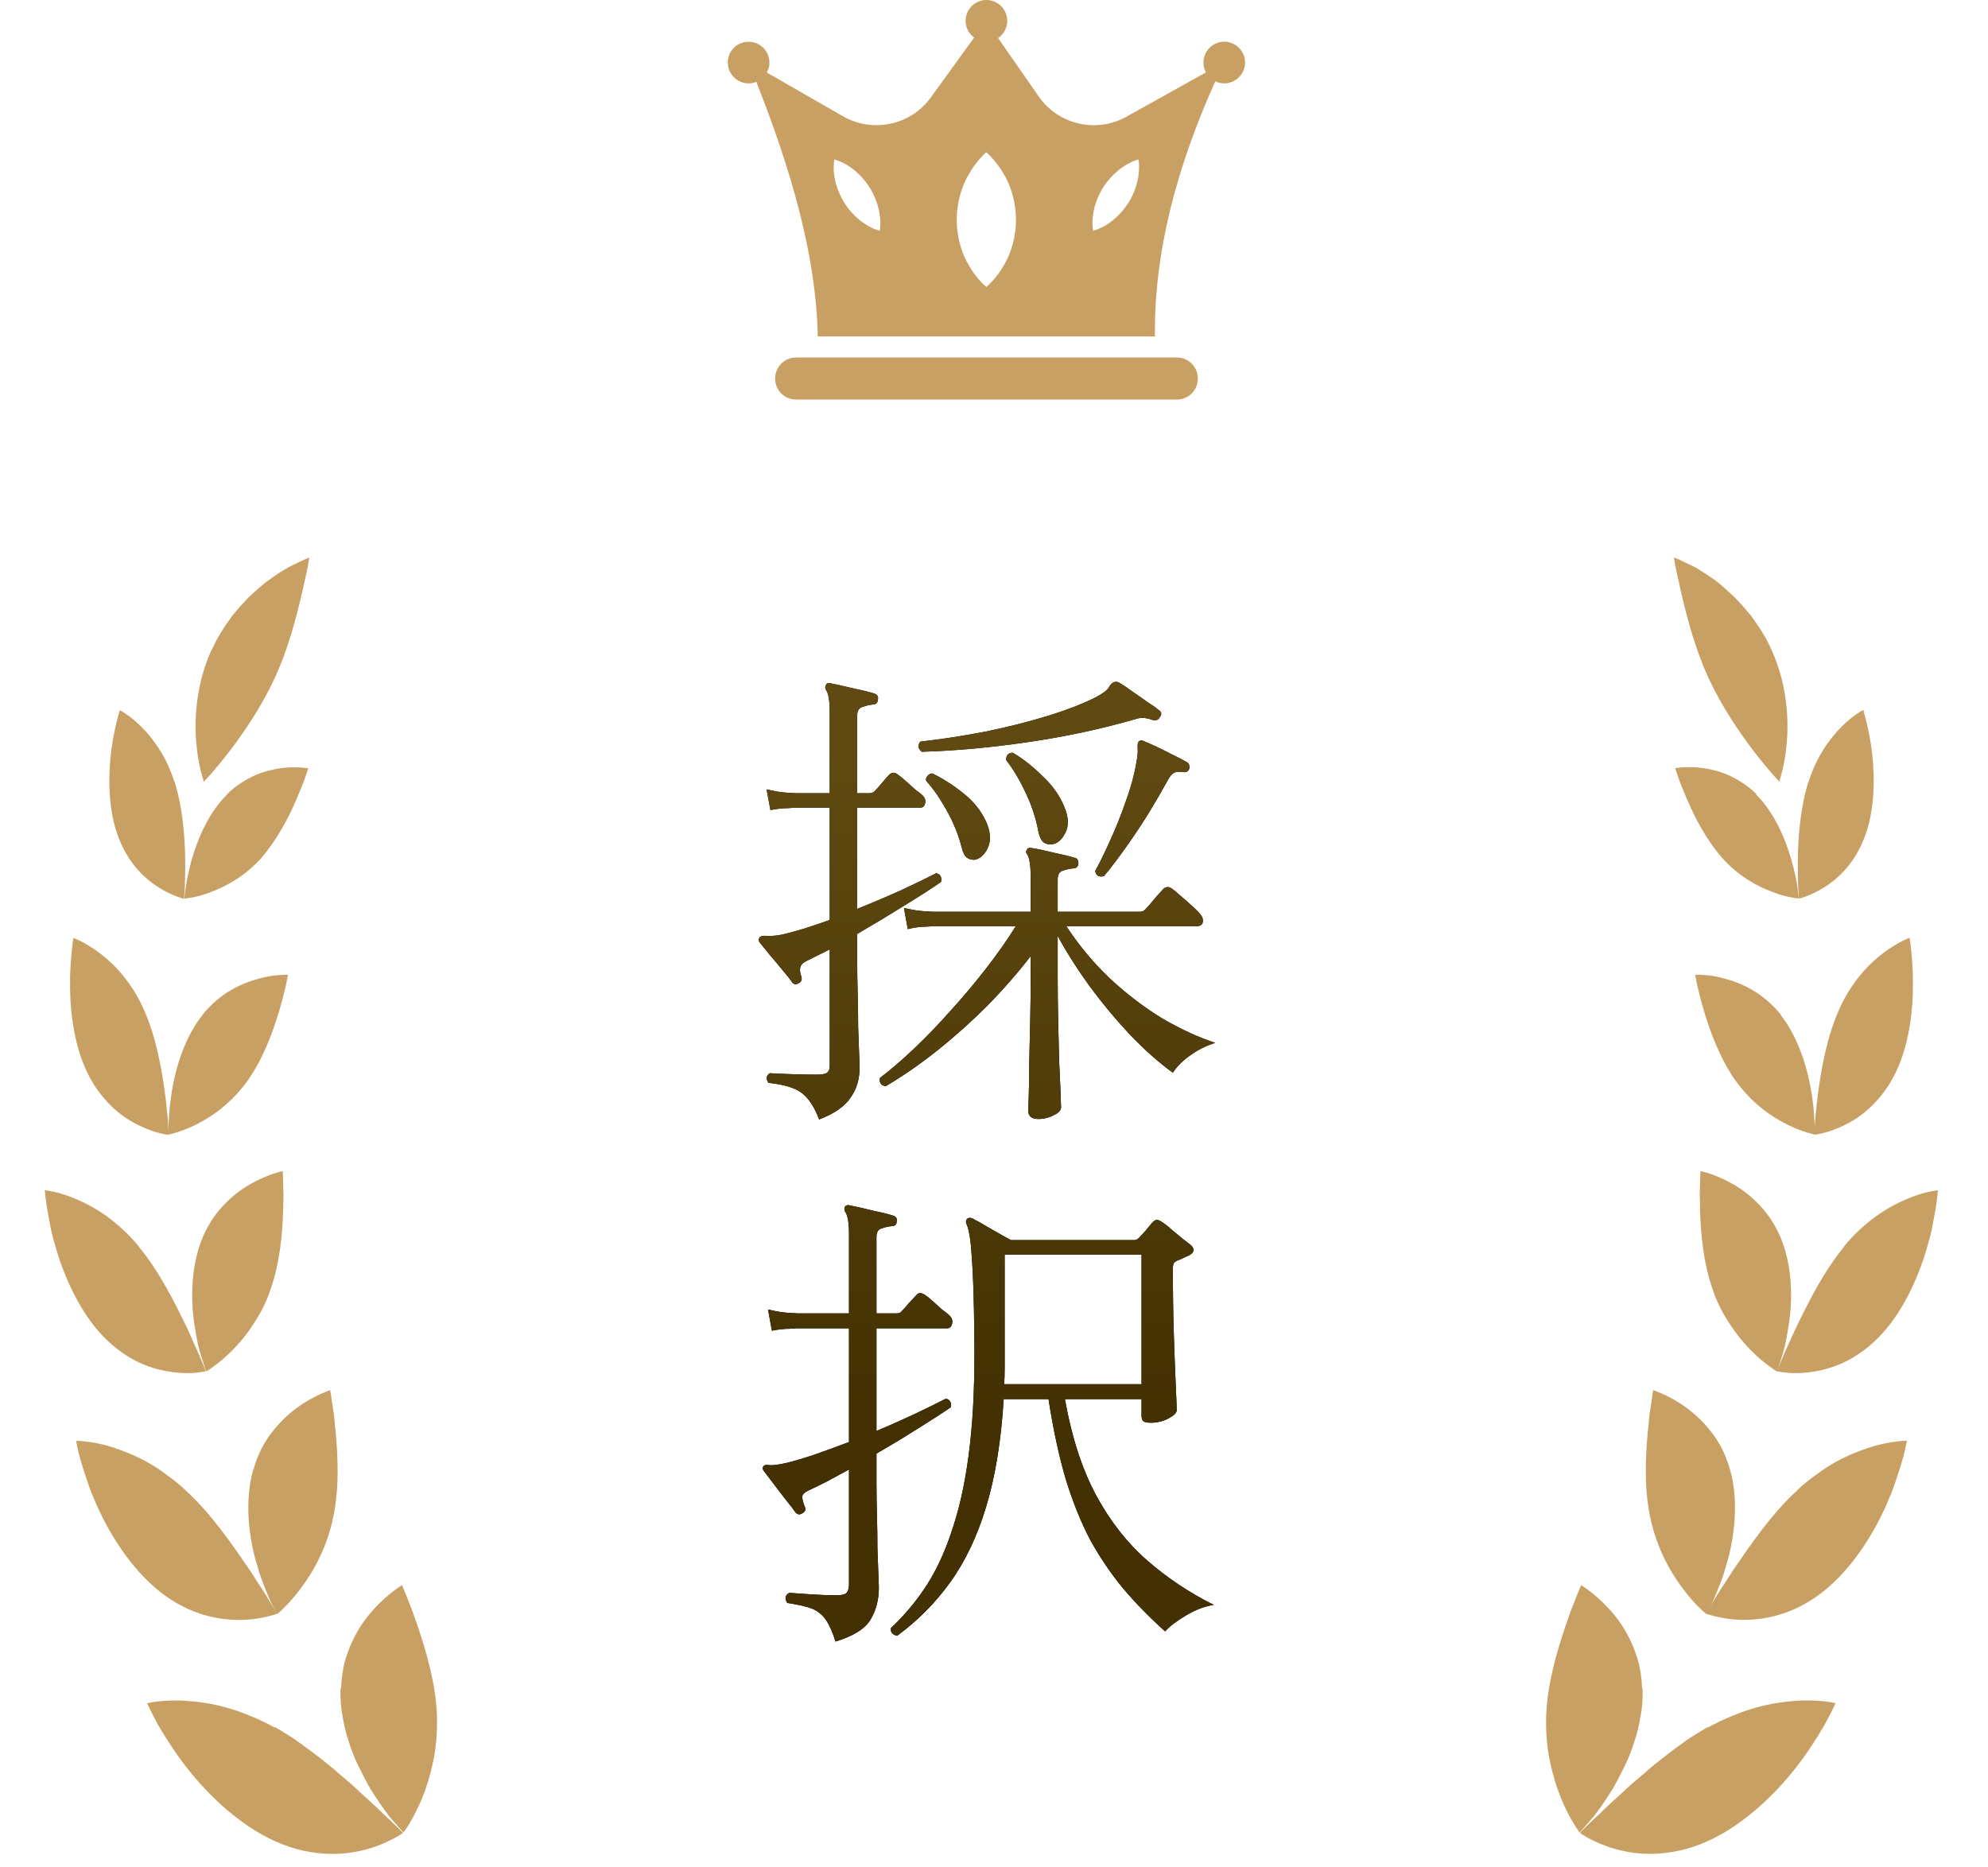 <svg width="99" height="93" viewBox="0 0 99 93" fill="none" xmlns="http://www.w3.org/2000/svg">
<path d="M51.711 55.728C51.375 55.728 51.207 55.592 51.207 55.32C51.207 55.24 51.215 54.984 51.231 54.552C51.247 54.12 51.255 53.576 51.255 52.92C51.271 52.264 51.287 51.568 51.303 50.832C51.319 50.08 51.327 49.36 51.327 48.672V47.616C50.687 48.448 49.967 49.272 49.167 50.088C48.367 50.888 47.535 51.632 46.671 52.32C45.807 53.008 44.951 53.6 44.103 54.096C43.879 54.064 43.783 53.928 43.815 53.688C44.343 53.288 44.911 52.8 45.519 52.224C46.143 51.632 46.759 50.992 47.367 50.304C47.991 49.616 48.575 48.92 49.119 48.216C49.679 47.496 50.167 46.8 50.583 46.128H46.479C46.479 46.128 46.343 46.136 46.071 46.152C45.815 46.152 45.527 46.192 45.207 46.272L45.015 45.216C45.415 45.312 45.759 45.368 46.047 45.384C46.335 45.4 46.479 45.408 46.479 45.408H51.327V43.68C51.327 43.12 51.271 42.744 51.159 42.552C51.079 42.472 51.079 42.384 51.159 42.288C51.191 42.224 51.271 42.208 51.399 42.24C51.639 42.272 51.983 42.344 52.431 42.456C52.895 42.552 53.255 42.64 53.511 42.72C53.639 42.736 53.703 42.832 53.703 43.008C53.687 43.168 53.599 43.248 53.439 43.248C53.263 43.264 53.087 43.304 52.911 43.368C52.751 43.416 52.671 43.56 52.671 43.8V45.408H56.751C56.863 45.408 56.951 45.376 57.015 45.312C57.063 45.264 57.151 45.168 57.279 45.024C57.407 44.864 57.535 44.712 57.663 44.568C57.791 44.424 57.879 44.328 57.927 44.28C58.055 44.152 58.199 44.144 58.359 44.256C58.455 44.32 58.599 44.44 58.791 44.616C58.983 44.776 59.175 44.944 59.367 45.12C59.559 45.296 59.687 45.424 59.751 45.504C59.879 45.648 59.927 45.792 59.895 45.936C59.863 46.064 59.759 46.128 59.583 46.128H53.103C53.743 47.104 54.479 47.984 55.311 48.768C56.143 49.536 57.007 50.192 57.903 50.736C58.815 51.264 59.687 51.664 60.519 51.936C60.055 52.08 59.639 52.288 59.271 52.56C58.903 52.816 58.615 53.104 58.407 53.424C57.703 52.912 56.991 52.28 56.271 51.528C55.551 50.76 54.879 49.952 54.255 49.104C53.631 48.24 53.103 47.408 52.671 46.608V48.696C52.671 49.384 52.679 50.088 52.695 50.808C52.711 51.512 52.727 52.184 52.743 52.824C52.775 53.448 52.799 53.968 52.815 54.384C52.831 54.8 52.839 55.056 52.839 55.152C52.839 55.296 52.719 55.424 52.479 55.536C52.239 55.664 51.983 55.728 51.711 55.728ZM40.791 55.752C40.567 55.144 40.279 54.704 39.927 54.432C39.591 54.176 39.039 54.008 38.271 53.928C38.127 53.72 38.151 53.56 38.343 53.448C38.583 53.464 38.935 53.48 39.399 53.496C39.879 53.512 40.295 53.52 40.647 53.52C40.887 53.52 41.055 53.496 41.151 53.448C41.263 53.384 41.319 53.264 41.319 53.088V47.28L40.215 47.832C40.007 47.928 39.887 48.04 39.855 48.168C39.823 48.296 39.839 48.448 39.903 48.624C39.951 48.784 39.911 48.896 39.783 48.96C39.639 49.056 39.519 49.032 39.423 48.888C39.327 48.744 39.175 48.552 38.967 48.312C38.775 48.072 38.567 47.824 38.343 47.568C38.135 47.312 37.967 47.104 37.839 46.944C37.775 46.864 37.767 46.784 37.815 46.704C37.863 46.624 37.991 46.592 38.199 46.608C38.423 46.624 38.687 46.6 38.991 46.536C39.311 46.456 39.663 46.36 40.047 46.248C40.447 46.12 40.871 45.976 41.319 45.816V40.224H39.639C39.639 40.224 39.503 40.232 39.231 40.248C38.975 40.248 38.687 40.28 38.367 40.344L38.175 39.312C38.575 39.408 38.919 39.464 39.207 39.48C39.495 39.496 39.639 39.504 39.639 39.504H41.319V35.472C41.319 34.896 41.255 34.52 41.127 34.344C41.079 34.264 41.087 34.176 41.151 34.08C41.183 34.016 41.255 34 41.367 34.032C41.623 34.08 41.983 34.16 42.447 34.272C42.911 34.368 43.271 34.456 43.527 34.536C43.687 34.584 43.751 34.688 43.719 34.848C43.703 35.008 43.615 35.088 43.455 35.088C43.295 35.104 43.127 35.144 42.951 35.208C42.775 35.256 42.687 35.4 42.687 35.64V39.504H43.311C43.407 39.504 43.495 39.464 43.575 39.384C43.655 39.304 43.775 39.168 43.935 38.976C44.095 38.784 44.207 38.656 44.271 38.592C44.415 38.448 44.567 38.448 44.727 38.592C44.807 38.64 44.927 38.736 45.087 38.88C45.247 39.024 45.407 39.168 45.567 39.312C45.743 39.44 45.863 39.536 45.927 39.6C46.055 39.712 46.103 39.848 46.071 40.008C46.039 40.152 45.959 40.224 45.831 40.224H42.687V45.264C43.487 44.944 44.239 44.624 44.943 44.304C45.663 43.968 46.223 43.696 46.623 43.488C46.831 43.536 46.911 43.68 46.863 43.92C46.431 44.224 45.823 44.616 45.039 45.096C44.271 45.576 43.487 46.048 42.687 46.512V47.808C42.687 48.336 42.695 48.896 42.711 49.488C42.727 50.064 42.735 50.616 42.735 51.144C42.751 51.656 42.767 52.096 42.783 52.464C42.799 52.832 42.807 53.064 42.807 53.16C42.807 53.752 42.655 54.256 42.351 54.672C42.063 55.104 41.543 55.464 40.791 55.752ZM45.903 37.44C45.711 37.28 45.687 37.112 45.831 36.936C46.935 36.808 48.023 36.64 49.095 36.432C50.183 36.208 51.199 35.952 52.143 35.664C53.087 35.376 53.895 35.064 54.567 34.728C54.951 34.52 55.175 34.344 55.239 34.2C55.319 34.056 55.415 33.976 55.527 33.96C55.607 33.944 55.695 33.968 55.791 34.032C55.951 34.128 56.151 34.264 56.391 34.44C56.631 34.6 56.871 34.768 57.111 34.944C57.367 35.104 57.559 35.24 57.687 35.352C57.847 35.448 57.871 35.568 57.759 35.712C57.679 35.872 57.535 35.912 57.327 35.832C57.039 35.736 56.783 35.728 56.559 35.808C54.847 36.304 53.055 36.688 51.183 36.96C49.327 37.232 47.567 37.392 45.903 37.44ZM54.975 43.632C54.719 43.696 54.575 43.608 54.543 43.368C54.751 43 54.991 42.512 55.263 41.904C55.551 41.28 55.815 40.624 56.055 39.936C56.311 39.232 56.487 38.592 56.583 38.016C56.647 37.696 56.671 37.448 56.655 37.272C56.639 37.08 56.663 36.96 56.727 36.912C56.791 36.864 56.871 36.864 56.967 36.912C57.127 36.976 57.343 37.072 57.615 37.2C57.887 37.328 58.159 37.464 58.431 37.608C58.703 37.736 58.919 37.848 59.079 37.944C59.207 38.008 59.255 38.12 59.223 38.28C59.175 38.424 59.071 38.48 58.911 38.448C58.703 38.416 58.551 38.432 58.455 38.496C58.359 38.544 58.263 38.656 58.167 38.832C57.895 39.328 57.575 39.88 57.207 40.488C56.839 41.08 56.455 41.656 56.055 42.216C55.671 42.76 55.311 43.232 54.975 43.632ZM52.383 42.048C52.223 42.064 52.087 42.032 51.975 41.952C51.863 41.872 51.775 41.696 51.711 41.424C51.599 40.784 51.391 40.144 51.087 39.504C50.783 38.848 50.455 38.296 50.103 37.848C50.103 37.608 50.215 37.488 50.439 37.488C50.951 37.792 51.447 38.184 51.927 38.664C52.423 39.128 52.783 39.64 53.007 40.2C53.215 40.696 53.231 41.12 53.055 41.472C52.879 41.824 52.655 42.016 52.383 42.048ZM48.567 42.816C48.423 42.832 48.287 42.8 48.159 42.72C48.047 42.64 47.959 42.472 47.895 42.216C47.735 41.592 47.495 40.992 47.175 40.416C46.855 39.824 46.503 39.312 46.119 38.88C46.103 38.784 46.127 38.704 46.191 38.64C46.255 38.56 46.335 38.52 46.431 38.52C46.959 38.776 47.471 39.104 47.967 39.504C48.463 39.888 48.839 40.352 49.095 40.896C49.319 41.392 49.359 41.816 49.215 42.168C49.071 42.52 48.855 42.736 48.567 42.816ZM44.679 81.464C44.567 81.448 44.479 81.4 44.415 81.32C44.367 81.256 44.351 81.176 44.367 81.08C45.039 80.456 45.639 79.736 46.167 78.92C46.695 78.088 47.135 77.104 47.487 75.968C47.855 74.832 48.127 73.488 48.303 71.936C48.479 70.384 48.551 68.56 48.519 66.464C48.503 64.784 48.463 63.52 48.399 62.672C48.351 61.824 48.263 61.256 48.135 60.968C48.087 60.856 48.095 60.768 48.159 60.704C48.223 60.64 48.311 60.632 48.423 60.68C48.647 60.792 48.959 60.968 49.359 61.208C49.775 61.448 50.103 61.632 50.343 61.76H56.463C56.559 61.76 56.639 61.728 56.703 61.664C56.799 61.568 56.911 61.448 57.039 61.304C57.167 61.144 57.287 61 57.399 60.872C57.479 60.792 57.551 60.752 57.615 60.752C57.679 60.752 57.767 60.792 57.879 60.872C57.991 60.936 58.135 61.048 58.311 61.208C58.503 61.368 58.695 61.528 58.887 61.688C59.079 61.832 59.223 61.944 59.319 62.024C59.511 62.216 59.471 62.384 59.199 62.528C59.119 62.56 59.031 62.6 58.935 62.648C58.839 62.696 58.727 62.744 58.599 62.792C58.535 62.824 58.487 62.864 58.455 62.912C58.423 62.96 58.407 63.064 58.407 63.224C58.407 64.344 58.423 65.416 58.455 66.44C58.487 67.448 58.519 68.296 58.551 68.984C58.583 69.656 58.599 70.072 58.599 70.232C58.599 70.36 58.463 70.496 58.191 70.64C57.919 70.784 57.623 70.856 57.303 70.856C57.143 70.856 57.023 70.832 56.943 70.784C56.879 70.736 56.847 70.632 56.847 70.472V69.68H53.031C53.367 71.568 53.887 73.168 54.591 74.48C55.295 75.776 56.143 76.856 57.135 77.72C58.127 78.584 59.231 79.32 60.447 79.928C59.999 79.992 59.535 80.168 59.055 80.456C58.575 80.744 58.231 81.008 58.023 81.248C57.239 80.544 56.543 79.832 55.935 79.112C55.327 78.376 54.783 77.576 54.303 76.712C53.839 75.832 53.431 74.824 53.079 73.688C52.743 72.552 52.455 71.216 52.215 69.68H49.983C49.855 71.744 49.567 73.52 49.119 75.008C48.671 76.496 48.071 77.76 47.319 78.8C46.583 79.824 45.703 80.712 44.679 81.464ZM41.607 81.752C41.463 81.288 41.303 80.928 41.127 80.672C40.967 80.432 40.743 80.248 40.455 80.12C40.167 80.008 39.751 79.912 39.207 79.832C39.063 79.608 39.095 79.44 39.303 79.328C39.543 79.344 39.895 79.368 40.359 79.4C40.823 79.432 41.263 79.448 41.679 79.448C41.919 79.448 42.079 79.408 42.159 79.328C42.239 79.232 42.279 79.088 42.279 78.896V73.184C41.895 73.392 41.527 73.592 41.175 73.784C40.823 73.96 40.511 74.112 40.239 74.24C40.047 74.336 39.951 74.44 39.951 74.552C39.951 74.648 39.991 74.808 40.071 75.032C40.151 75.16 40.111 75.272 39.951 75.368C39.823 75.448 39.711 75.432 39.615 75.32C39.519 75.176 39.359 74.968 39.135 74.696C38.927 74.424 38.719 74.152 38.511 73.88C38.303 73.608 38.151 73.408 38.055 73.28C37.975 73.184 37.959 73.104 38.007 73.04C38.055 72.96 38.159 72.936 38.319 72.968C38.495 72.984 38.791 72.944 39.207 72.848C39.591 72.752 40.047 72.616 40.575 72.44C41.119 72.248 41.687 72.04 42.279 71.816V66.152H39.711C39.711 66.152 39.575 66.16 39.303 66.176C39.047 66.176 38.759 66.208 38.439 66.272L38.247 65.216C38.647 65.312 38.991 65.368 39.279 65.384C39.567 65.4 39.711 65.408 39.711 65.408H42.279V61.472C42.279 60.896 42.215 60.52 42.087 60.344C42.039 60.264 42.039 60.176 42.087 60.08C42.151 60.016 42.231 60 42.327 60.032C42.583 60.08 42.935 60.16 43.383 60.272C43.847 60.368 44.207 60.456 44.463 60.536C44.623 60.584 44.687 60.68 44.655 60.824C44.655 60.984 44.575 61.064 44.415 61.064C44.239 61.08 44.063 61.12 43.887 61.184C43.727 61.232 43.647 61.376 43.647 61.616V65.408H44.655C44.767 65.408 44.847 65.376 44.895 65.312C44.975 65.232 45.095 65.096 45.255 64.904C45.431 64.712 45.551 64.584 45.615 64.52C45.695 64.424 45.767 64.384 45.831 64.4C45.895 64.4 45.975 64.432 46.071 64.496C46.151 64.544 46.271 64.64 46.431 64.784C46.591 64.928 46.751 65.072 46.911 65.216C47.087 65.344 47.207 65.44 47.271 65.504C47.399 65.616 47.447 65.752 47.415 65.912C47.383 66.072 47.303 66.152 47.175 66.152H43.647V71.264C44.335 70.976 44.983 70.688 45.591 70.4C46.199 70.112 46.703 69.864 47.103 69.656C47.311 69.704 47.391 69.848 47.343 70.088C46.927 70.376 46.383 70.728 45.711 71.144C45.055 71.56 44.367 71.976 43.647 72.392V73.808C43.647 74.336 43.655 74.888 43.671 75.464C43.687 76.04 43.695 76.592 43.695 77.12C43.711 77.632 43.727 78.064 43.743 78.416C43.759 78.768 43.767 78.984 43.767 79.064C43.767 79.656 43.631 80.184 43.359 80.648C43.087 81.112 42.503 81.48 41.607 81.752ZM50.007 68.936H56.847V62.48H50.031V67.28C50.031 67.568 50.031 67.848 50.031 68.12C50.031 68.392 50.023 68.664 50.007 68.936Z" fill="black"/>
<path d="M51.711 55.728C51.375 55.728 51.207 55.592 51.207 55.32C51.207 55.24 51.215 54.984 51.231 54.552C51.247 54.12 51.255 53.576 51.255 52.92C51.271 52.264 51.287 51.568 51.303 50.832C51.319 50.08 51.327 49.36 51.327 48.672V47.616C50.687 48.448 49.967 49.272 49.167 50.088C48.367 50.888 47.535 51.632 46.671 52.32C45.807 53.008 44.951 53.6 44.103 54.096C43.879 54.064 43.783 53.928 43.815 53.688C44.343 53.288 44.911 52.8 45.519 52.224C46.143 51.632 46.759 50.992 47.367 50.304C47.991 49.616 48.575 48.92 49.119 48.216C49.679 47.496 50.167 46.8 50.583 46.128H46.479C46.479 46.128 46.343 46.136 46.071 46.152C45.815 46.152 45.527 46.192 45.207 46.272L45.015 45.216C45.415 45.312 45.759 45.368 46.047 45.384C46.335 45.4 46.479 45.408 46.479 45.408H51.327V43.68C51.327 43.12 51.271 42.744 51.159 42.552C51.079 42.472 51.079 42.384 51.159 42.288C51.191 42.224 51.271 42.208 51.399 42.24C51.639 42.272 51.983 42.344 52.431 42.456C52.895 42.552 53.255 42.64 53.511 42.72C53.639 42.736 53.703 42.832 53.703 43.008C53.687 43.168 53.599 43.248 53.439 43.248C53.263 43.264 53.087 43.304 52.911 43.368C52.751 43.416 52.671 43.56 52.671 43.8V45.408H56.751C56.863 45.408 56.951 45.376 57.015 45.312C57.063 45.264 57.151 45.168 57.279 45.024C57.407 44.864 57.535 44.712 57.663 44.568C57.791 44.424 57.879 44.328 57.927 44.28C58.055 44.152 58.199 44.144 58.359 44.256C58.455 44.32 58.599 44.44 58.791 44.616C58.983 44.776 59.175 44.944 59.367 45.12C59.559 45.296 59.687 45.424 59.751 45.504C59.879 45.648 59.927 45.792 59.895 45.936C59.863 46.064 59.759 46.128 59.583 46.128H53.103C53.743 47.104 54.479 47.984 55.311 48.768C56.143 49.536 57.007 50.192 57.903 50.736C58.815 51.264 59.687 51.664 60.519 51.936C60.055 52.08 59.639 52.288 59.271 52.56C58.903 52.816 58.615 53.104 58.407 53.424C57.703 52.912 56.991 52.28 56.271 51.528C55.551 50.76 54.879 49.952 54.255 49.104C53.631 48.24 53.103 47.408 52.671 46.608V48.696C52.671 49.384 52.679 50.088 52.695 50.808C52.711 51.512 52.727 52.184 52.743 52.824C52.775 53.448 52.799 53.968 52.815 54.384C52.831 54.8 52.839 55.056 52.839 55.152C52.839 55.296 52.719 55.424 52.479 55.536C52.239 55.664 51.983 55.728 51.711 55.728ZM40.791 55.752C40.567 55.144 40.279 54.704 39.927 54.432C39.591 54.176 39.039 54.008 38.271 53.928C38.127 53.72 38.151 53.56 38.343 53.448C38.583 53.464 38.935 53.48 39.399 53.496C39.879 53.512 40.295 53.52 40.647 53.52C40.887 53.52 41.055 53.496 41.151 53.448C41.263 53.384 41.319 53.264 41.319 53.088V47.28L40.215 47.832C40.007 47.928 39.887 48.04 39.855 48.168C39.823 48.296 39.839 48.448 39.903 48.624C39.951 48.784 39.911 48.896 39.783 48.96C39.639 49.056 39.519 49.032 39.423 48.888C39.327 48.744 39.175 48.552 38.967 48.312C38.775 48.072 38.567 47.824 38.343 47.568C38.135 47.312 37.967 47.104 37.839 46.944C37.775 46.864 37.767 46.784 37.815 46.704C37.863 46.624 37.991 46.592 38.199 46.608C38.423 46.624 38.687 46.6 38.991 46.536C39.311 46.456 39.663 46.36 40.047 46.248C40.447 46.12 40.871 45.976 41.319 45.816V40.224H39.639C39.639 40.224 39.503 40.232 39.231 40.248C38.975 40.248 38.687 40.28 38.367 40.344L38.175 39.312C38.575 39.408 38.919 39.464 39.207 39.48C39.495 39.496 39.639 39.504 39.639 39.504H41.319V35.472C41.319 34.896 41.255 34.52 41.127 34.344C41.079 34.264 41.087 34.176 41.151 34.08C41.183 34.016 41.255 34 41.367 34.032C41.623 34.08 41.983 34.16 42.447 34.272C42.911 34.368 43.271 34.456 43.527 34.536C43.687 34.584 43.751 34.688 43.719 34.848C43.703 35.008 43.615 35.088 43.455 35.088C43.295 35.104 43.127 35.144 42.951 35.208C42.775 35.256 42.687 35.4 42.687 35.64V39.504H43.311C43.407 39.504 43.495 39.464 43.575 39.384C43.655 39.304 43.775 39.168 43.935 38.976C44.095 38.784 44.207 38.656 44.271 38.592C44.415 38.448 44.567 38.448 44.727 38.592C44.807 38.64 44.927 38.736 45.087 38.88C45.247 39.024 45.407 39.168 45.567 39.312C45.743 39.44 45.863 39.536 45.927 39.6C46.055 39.712 46.103 39.848 46.071 40.008C46.039 40.152 45.959 40.224 45.831 40.224H42.687V45.264C43.487 44.944 44.239 44.624 44.943 44.304C45.663 43.968 46.223 43.696 46.623 43.488C46.831 43.536 46.911 43.68 46.863 43.92C46.431 44.224 45.823 44.616 45.039 45.096C44.271 45.576 43.487 46.048 42.687 46.512V47.808C42.687 48.336 42.695 48.896 42.711 49.488C42.727 50.064 42.735 50.616 42.735 51.144C42.751 51.656 42.767 52.096 42.783 52.464C42.799 52.832 42.807 53.064 42.807 53.16C42.807 53.752 42.655 54.256 42.351 54.672C42.063 55.104 41.543 55.464 40.791 55.752ZM45.903 37.44C45.711 37.28 45.687 37.112 45.831 36.936C46.935 36.808 48.023 36.64 49.095 36.432C50.183 36.208 51.199 35.952 52.143 35.664C53.087 35.376 53.895 35.064 54.567 34.728C54.951 34.52 55.175 34.344 55.239 34.2C55.319 34.056 55.415 33.976 55.527 33.96C55.607 33.944 55.695 33.968 55.791 34.032C55.951 34.128 56.151 34.264 56.391 34.44C56.631 34.6 56.871 34.768 57.111 34.944C57.367 35.104 57.559 35.24 57.687 35.352C57.847 35.448 57.871 35.568 57.759 35.712C57.679 35.872 57.535 35.912 57.327 35.832C57.039 35.736 56.783 35.728 56.559 35.808C54.847 36.304 53.055 36.688 51.183 36.96C49.327 37.232 47.567 37.392 45.903 37.44ZM54.975 43.632C54.719 43.696 54.575 43.608 54.543 43.368C54.751 43 54.991 42.512 55.263 41.904C55.551 41.28 55.815 40.624 56.055 39.936C56.311 39.232 56.487 38.592 56.583 38.016C56.647 37.696 56.671 37.448 56.655 37.272C56.639 37.08 56.663 36.96 56.727 36.912C56.791 36.864 56.871 36.864 56.967 36.912C57.127 36.976 57.343 37.072 57.615 37.2C57.887 37.328 58.159 37.464 58.431 37.608C58.703 37.736 58.919 37.848 59.079 37.944C59.207 38.008 59.255 38.12 59.223 38.28C59.175 38.424 59.071 38.48 58.911 38.448C58.703 38.416 58.551 38.432 58.455 38.496C58.359 38.544 58.263 38.656 58.167 38.832C57.895 39.328 57.575 39.88 57.207 40.488C56.839 41.08 56.455 41.656 56.055 42.216C55.671 42.76 55.311 43.232 54.975 43.632ZM52.383 42.048C52.223 42.064 52.087 42.032 51.975 41.952C51.863 41.872 51.775 41.696 51.711 41.424C51.599 40.784 51.391 40.144 51.087 39.504C50.783 38.848 50.455 38.296 50.103 37.848C50.103 37.608 50.215 37.488 50.439 37.488C50.951 37.792 51.447 38.184 51.927 38.664C52.423 39.128 52.783 39.64 53.007 40.2C53.215 40.696 53.231 41.12 53.055 41.472C52.879 41.824 52.655 42.016 52.383 42.048ZM48.567 42.816C48.423 42.832 48.287 42.8 48.159 42.72C48.047 42.64 47.959 42.472 47.895 42.216C47.735 41.592 47.495 40.992 47.175 40.416C46.855 39.824 46.503 39.312 46.119 38.88C46.103 38.784 46.127 38.704 46.191 38.64C46.255 38.56 46.335 38.52 46.431 38.52C46.959 38.776 47.471 39.104 47.967 39.504C48.463 39.888 48.839 40.352 49.095 40.896C49.319 41.392 49.359 41.816 49.215 42.168C49.071 42.52 48.855 42.736 48.567 42.816ZM44.679 81.464C44.567 81.448 44.479 81.4 44.415 81.32C44.367 81.256 44.351 81.176 44.367 81.08C45.039 80.456 45.639 79.736 46.167 78.92C46.695 78.088 47.135 77.104 47.487 75.968C47.855 74.832 48.127 73.488 48.303 71.936C48.479 70.384 48.551 68.56 48.519 66.464C48.503 64.784 48.463 63.52 48.399 62.672C48.351 61.824 48.263 61.256 48.135 60.968C48.087 60.856 48.095 60.768 48.159 60.704C48.223 60.64 48.311 60.632 48.423 60.68C48.647 60.792 48.959 60.968 49.359 61.208C49.775 61.448 50.103 61.632 50.343 61.76H56.463C56.559 61.76 56.639 61.728 56.703 61.664C56.799 61.568 56.911 61.448 57.039 61.304C57.167 61.144 57.287 61 57.399 60.872C57.479 60.792 57.551 60.752 57.615 60.752C57.679 60.752 57.767 60.792 57.879 60.872C57.991 60.936 58.135 61.048 58.311 61.208C58.503 61.368 58.695 61.528 58.887 61.688C59.079 61.832 59.223 61.944 59.319 62.024C59.511 62.216 59.471 62.384 59.199 62.528C59.119 62.56 59.031 62.6 58.935 62.648C58.839 62.696 58.727 62.744 58.599 62.792C58.535 62.824 58.487 62.864 58.455 62.912C58.423 62.96 58.407 63.064 58.407 63.224C58.407 64.344 58.423 65.416 58.455 66.44C58.487 67.448 58.519 68.296 58.551 68.984C58.583 69.656 58.599 70.072 58.599 70.232C58.599 70.36 58.463 70.496 58.191 70.64C57.919 70.784 57.623 70.856 57.303 70.856C57.143 70.856 57.023 70.832 56.943 70.784C56.879 70.736 56.847 70.632 56.847 70.472V69.68H53.031C53.367 71.568 53.887 73.168 54.591 74.48C55.295 75.776 56.143 76.856 57.135 77.72C58.127 78.584 59.231 79.32 60.447 79.928C59.999 79.992 59.535 80.168 59.055 80.456C58.575 80.744 58.231 81.008 58.023 81.248C57.239 80.544 56.543 79.832 55.935 79.112C55.327 78.376 54.783 77.576 54.303 76.712C53.839 75.832 53.431 74.824 53.079 73.688C52.743 72.552 52.455 71.216 52.215 69.68H49.983C49.855 71.744 49.567 73.52 49.119 75.008C48.671 76.496 48.071 77.76 47.319 78.8C46.583 79.824 45.703 80.712 44.679 81.464ZM41.607 81.752C41.463 81.288 41.303 80.928 41.127 80.672C40.967 80.432 40.743 80.248 40.455 80.12C40.167 80.008 39.751 79.912 39.207 79.832C39.063 79.608 39.095 79.44 39.303 79.328C39.543 79.344 39.895 79.368 40.359 79.4C40.823 79.432 41.263 79.448 41.679 79.448C41.919 79.448 42.079 79.408 42.159 79.328C42.239 79.232 42.279 79.088 42.279 78.896V73.184C41.895 73.392 41.527 73.592 41.175 73.784C40.823 73.96 40.511 74.112 40.239 74.24C40.047 74.336 39.951 74.44 39.951 74.552C39.951 74.648 39.991 74.808 40.071 75.032C40.151 75.16 40.111 75.272 39.951 75.368C39.823 75.448 39.711 75.432 39.615 75.32C39.519 75.176 39.359 74.968 39.135 74.696C38.927 74.424 38.719 74.152 38.511 73.88C38.303 73.608 38.151 73.408 38.055 73.28C37.975 73.184 37.959 73.104 38.007 73.04C38.055 72.96 38.159 72.936 38.319 72.968C38.495 72.984 38.791 72.944 39.207 72.848C39.591 72.752 40.047 72.616 40.575 72.44C41.119 72.248 41.687 72.04 42.279 71.816V66.152H39.711C39.711 66.152 39.575 66.16 39.303 66.176C39.047 66.176 38.759 66.208 38.439 66.272L38.247 65.216C38.647 65.312 38.991 65.368 39.279 65.384C39.567 65.4 39.711 65.408 39.711 65.408H42.279V61.472C42.279 60.896 42.215 60.52 42.087 60.344C42.039 60.264 42.039 60.176 42.087 60.08C42.151 60.016 42.231 60 42.327 60.032C42.583 60.08 42.935 60.16 43.383 60.272C43.847 60.368 44.207 60.456 44.463 60.536C44.623 60.584 44.687 60.68 44.655 60.824C44.655 60.984 44.575 61.064 44.415 61.064C44.239 61.08 44.063 61.12 43.887 61.184C43.727 61.232 43.647 61.376 43.647 61.616V65.408H44.655C44.767 65.408 44.847 65.376 44.895 65.312C44.975 65.232 45.095 65.096 45.255 64.904C45.431 64.712 45.551 64.584 45.615 64.52C45.695 64.424 45.767 64.384 45.831 64.4C45.895 64.4 45.975 64.432 46.071 64.496C46.151 64.544 46.271 64.64 46.431 64.784C46.591 64.928 46.751 65.072 46.911 65.216C47.087 65.344 47.207 65.44 47.271 65.504C47.399 65.616 47.447 65.752 47.415 65.912C47.383 66.072 47.303 66.152 47.175 66.152H43.647V71.264C44.335 70.976 44.983 70.688 45.591 70.4C46.199 70.112 46.703 69.864 47.103 69.656C47.311 69.704 47.391 69.848 47.343 70.088C46.927 70.376 46.383 70.728 45.711 71.144C45.055 71.56 44.367 71.976 43.647 72.392V73.808C43.647 74.336 43.655 74.888 43.671 75.464C43.687 76.04 43.695 76.592 43.695 77.12C43.711 77.632 43.727 78.064 43.743 78.416C43.759 78.768 43.767 78.984 43.767 79.064C43.767 79.656 43.631 80.184 43.359 80.648C43.087 81.112 42.503 81.48 41.607 81.752ZM50.007 68.936H56.847V62.48H50.031V67.28C50.031 67.568 50.031 67.848 50.031 68.12C50.031 68.392 50.023 68.664 50.007 68.936Z" fill="url(#paint0_linear_4335_12975)"/>
<path d="M8.708 38.975C9.1 40.255 9.21 41.687 9.222 42.81C9.232 43.372 9.209 43.852 9.204 44.202C9.19 44.552 9.165 44.761 9.165 44.761C9.165 44.761 8.622 44.643 7.931 44.214C7.239 43.784 6.409 43.035 5.909 41.726C5.399 40.418 5.38 38.822 5.52 37.549C5.562 37.231 5.603 36.933 5.651 36.676C5.7 36.409 5.756 36.182 5.799 35.985C5.896 35.601 5.963 35.365 5.963 35.365C5.963 35.365 6.466 35.62 7.047 36.202C7.338 36.493 7.652 36.866 7.941 37.327C8.239 37.789 8.493 38.328 8.698 38.974L8.708 38.975Z" fill="#C9A063"/>
<path d="M7.149 50.246C7.757 51.592 8.039 53.146 8.204 54.37C8.252 54.684 8.282 54.967 8.304 55.229C8.336 55.492 8.36 55.714 8.367 55.905C8.401 56.288 8.404 56.519 8.404 56.519C8.404 56.519 7.787 56.466 6.982 56.079C6.584 55.891 6.122 55.618 5.679 55.216C5.246 54.815 4.801 54.292 4.447 53.616C3.721 52.242 3.492 50.502 3.489 49.118C3.477 48.426 3.529 47.828 3.569 47.4C3.609 46.971 3.657 46.714 3.657 46.714C3.657 46.714 3.804 46.765 4.036 46.881C4.269 46.998 4.596 47.191 4.967 47.468C5.329 47.743 5.725 48.102 6.104 48.559C6.483 49.017 6.854 49.584 7.149 50.246Z" fill="#C9A063"/>
<path d="M6.92 62.095C7.954 63.35 8.718 64.907 9.314 66.132C9.462 66.443 9.583 66.732 9.695 66.99C9.817 67.25 9.921 67.477 9.998 67.673C10.162 68.056 10.245 68.292 10.245 68.292C10.245 68.292 10.082 68.331 9.799 68.361C9.517 68.391 9.105 68.403 8.618 68.339C8.131 68.275 7.559 68.144 6.957 67.872C6.355 67.589 5.742 67.175 5.125 66.541C3.92 65.283 3.127 63.434 2.721 61.932C2.606 61.563 2.531 61.207 2.473 60.882C2.416 60.557 2.356 60.272 2.322 60.039C2.255 59.563 2.234 59.281 2.234 59.281C2.234 59.281 2.913 59.329 3.827 59.733C4.274 59.925 4.806 60.203 5.341 60.591C5.865 60.979 6.422 61.469 6.929 62.096L6.92 62.095Z" fill="#C9A063"/>
<path d="M9.25 74.226C10.559 75.43 11.604 76.977 12.44 78.198C12.54 78.355 12.64 78.503 12.73 78.649C12.82 78.796 12.91 78.933 13.002 79.059C13.165 79.311 13.308 79.552 13.425 79.74C13.659 80.128 13.802 80.368 13.802 80.368C13.802 80.368 13.627 80.436 13.322 80.505C13.015 80.584 12.579 80.664 12.037 80.676C10.983 80.692 9.495 80.468 8.003 79.301C6.52 78.145 5.348 76.269 4.688 74.659C4.505 74.265 4.382 73.875 4.266 73.526C4.15 73.178 4.052 72.87 3.98 72.604C3.846 72.084 3.788 71.759 3.788 71.759C3.788 71.759 3.969 71.751 4.287 71.794C4.606 71.826 5.051 71.907 5.562 72.063C6.071 72.229 6.696 72.463 7.314 72.807C7.633 72.98 7.949 73.183 8.263 73.425C8.598 73.659 8.93 73.923 9.25 74.226Z" fill="#C9A063"/>
<path d="M13.698 86.017C13.911 86.132 14.102 86.266 14.314 86.391C14.525 86.516 14.727 86.65 14.917 86.794C15.309 87.072 15.69 87.359 16.07 87.656C16.25 87.799 16.43 87.952 16.61 88.095C16.695 88.171 16.78 88.248 16.865 88.324C16.951 88.39 17.046 88.467 17.131 88.543C17.471 88.827 17.782 89.109 18.074 89.391C18.679 89.914 19.145 90.408 19.513 90.734C19.871 91.07 20.066 91.284 20.066 91.284C20.066 91.284 19.908 91.403 19.606 91.563C19.304 91.722 18.879 91.923 18.316 92.084C17.764 92.236 17.074 92.358 16.305 92.324C15.535 92.29 14.644 92.128 13.712 91.702C11.835 90.869 10.119 89.175 9.013 87.654C8.729 87.273 8.494 86.906 8.277 86.57C8.069 86.235 7.88 85.931 7.748 85.671C7.474 85.151 7.326 84.83 7.326 84.83C7.326 84.83 7.52 84.773 7.853 84.736C8.197 84.7 8.68 84.664 9.269 84.705C9.558 84.725 9.877 84.757 10.214 84.811C10.551 84.865 10.917 84.94 11.29 85.047C11.664 85.153 12.056 85.281 12.445 85.448C12.845 85.607 13.262 85.806 13.677 86.036L13.698 86.017Z" fill="#C9A063"/>
<path d="M11.308 39.567C10.393 40.465 9.84 41.78 9.535 42.851C9.397 43.393 9.284 43.866 9.25 44.205C9.196 44.551 9.182 44.751 9.182 44.751C9.182 44.751 9.745 44.72 10.487 44.431C11.238 44.153 12.186 43.648 13.001 42.743C13.797 41.826 14.376 40.714 14.759 39.818C14.855 39.594 14.94 39.39 15.013 39.204C15.086 39.019 15.158 38.853 15.197 38.716C15.297 38.442 15.349 38.265 15.349 38.265C15.349 38.265 14.805 38.157 14.017 38.252C13.632 38.306 13.174 38.404 12.698 38.611C12.243 38.82 11.741 39.116 11.298 39.566L11.308 39.567Z" fill="#C9A063"/>
<path d="M10.085 50.548C9.206 51.649 8.75 53.151 8.554 54.37C8.503 54.677 8.473 54.956 8.445 55.215C8.427 55.474 8.411 55.703 8.398 55.893C8.381 56.273 8.395 56.504 8.395 56.504C8.395 56.504 9.005 56.387 9.794 55.991C10.189 55.788 10.629 55.528 11.065 55.167C11.511 54.807 11.933 54.366 12.332 53.822C13.1 52.723 13.582 51.424 13.896 50.373C14.043 49.852 14.165 49.4 14.238 49.074C14.3 48.747 14.344 48.55 14.344 48.55C14.344 48.55 14.195 48.539 13.932 48.561C13.671 48.573 13.307 48.618 12.888 48.739C12.469 48.85 11.985 49.027 11.494 49.313C11.003 49.599 10.524 49.997 10.075 50.547L10.085 50.548Z" fill="#C9A063"/>
<path d="M10.112 61.575C9.513 62.977 9.473 64.698 9.691 66.027C9.748 66.362 9.796 66.676 9.857 66.951C9.928 67.226 9.991 67.471 10.057 67.666C10.18 68.066 10.264 68.302 10.264 68.302C10.264 68.302 10.409 68.222 10.642 68.048C10.874 67.884 11.193 67.626 11.538 67.279C11.882 66.942 12.254 66.507 12.58 65.998C12.926 65.491 13.248 64.902 13.465 64.236C13.94 62.896 14.06 61.461 14.1 60.311C14.11 60.031 14.109 59.76 14.116 59.52C14.112 59.279 14.107 59.068 14.1 58.887C14.094 58.536 14.079 58.324 14.079 58.324C14.079 58.324 13.419 58.449 12.574 58.911C12.147 59.142 11.704 59.451 11.263 59.892C10.822 60.322 10.422 60.875 10.112 61.575Z" fill="#C9A063"/>
<path d="M12.607 73.195C12.165 74.778 12.386 76.638 12.83 78.033C12.878 78.206 12.926 78.38 12.985 78.535C13.044 78.699 13.104 78.844 13.154 78.987C13.264 79.276 13.377 79.524 13.463 79.731C13.549 79.937 13.648 80.095 13.7 80.209C13.763 80.323 13.798 80.386 13.798 80.386C13.798 80.386 13.946 80.276 14.163 80.05C14.388 79.836 14.682 79.505 14.992 79.086C15.633 78.239 16.299 77.022 16.605 75.51C16.912 73.998 16.819 72.457 16.712 71.267C16.672 70.973 16.662 70.692 16.628 70.449C16.595 70.206 16.561 69.983 16.533 69.811C16.488 69.447 16.443 69.233 16.443 69.233C16.443 69.233 16.268 69.291 15.989 69.412C15.709 69.543 15.315 69.736 14.893 70.037C14.461 70.338 14.023 70.728 13.605 71.25C13.397 71.506 13.206 71.794 13.033 72.122C12.87 72.452 12.725 72.802 12.616 73.206L12.607 73.195Z" fill="#C9A063"/>
<path d="M16.964 84.075C16.949 84.294 16.953 84.525 16.967 84.747C16.982 84.968 17.006 85.191 17.051 85.414C17.12 85.86 17.219 86.308 17.369 86.74C17.434 86.955 17.51 87.16 17.595 87.377C17.638 87.48 17.681 87.583 17.724 87.687C17.768 87.78 17.811 87.883 17.864 87.977C18.048 88.361 18.242 88.735 18.439 89.08C18.854 89.74 19.245 90.309 19.57 90.673C19.885 91.046 20.09 91.26 20.09 91.26C20.09 91.26 20.211 91.109 20.393 90.81C20.563 90.522 20.793 90.097 21.01 89.581C21.227 89.054 21.42 88.446 21.57 87.735C21.719 87.034 21.782 86.276 21.76 85.443C21.695 83.794 21.213 82.227 20.808 81.005C20.698 80.707 20.608 80.42 20.515 80.173C20.422 79.926 20.327 79.709 20.26 79.524C20.114 79.163 20.019 78.945 20.019 78.945C20.019 78.945 19.852 79.044 19.587 79.246C19.323 79.448 18.96 79.754 18.591 80.169C18.406 80.376 18.209 80.613 18.029 80.881C17.851 81.139 17.69 81.439 17.537 81.759C17.384 82.079 17.259 82.441 17.152 82.825C17.065 83.21 17.006 83.617 16.985 84.066L16.964 84.075Z" fill="#C9A063"/>
<path d="M10.532 32.37C9.773 34.041 9.675 35.739 9.771 36.948C9.8 37.251 9.83 37.534 9.873 37.778C9.916 38.021 9.961 38.235 10 38.398C10.087 38.735 10.153 38.93 10.153 38.93C10.153 38.93 10.294 38.779 10.533 38.515C10.643 38.383 10.784 38.222 10.938 38.032C11.091 37.843 11.266 37.634 11.443 37.396C12.161 36.454 13.02 35.201 13.694 33.744C14.357 32.287 14.729 30.839 14.998 29.705C15.068 29.43 15.127 29.153 15.173 28.926C15.23 28.689 15.274 28.492 15.306 28.323C15.37 27.977 15.405 27.769 15.405 27.769C15.405 27.769 15.21 27.836 14.888 27.994C14.722 28.072 14.525 28.169 14.306 28.284C14.087 28.409 13.845 28.562 13.592 28.745C13.329 28.917 13.064 29.129 12.786 29.38C12.647 29.501 12.508 29.631 12.368 29.762C12.238 29.903 12.098 30.044 11.967 30.195C11.836 30.346 11.695 30.507 11.563 30.668C11.441 30.84 11.318 31.012 11.195 31.194C11.082 31.376 10.959 31.558 10.845 31.761C10.741 31.954 10.637 32.157 10.542 32.371L10.532 32.37Z" fill="#C9A063"/>
<path d="M90.046 38.966C89.654 40.247 89.543 41.678 89.532 42.802C89.521 43.364 89.544 43.843 89.549 44.194C89.563 44.544 89.588 44.752 89.588 44.752C89.588 44.752 90.131 44.634 90.823 44.205C91.515 43.776 92.344 43.026 92.844 41.718C93.354 40.409 93.373 38.814 93.234 37.541C93.192 37.223 93.151 36.925 93.103 36.667C93.054 36.4 92.998 36.174 92.954 35.976C92.857 35.592 92.79 35.356 92.79 35.356C92.79 35.356 92.287 35.612 91.706 36.194C91.416 36.485 91.101 36.858 90.812 37.319C90.514 37.781 90.261 38.32 90.055 38.966L90.046 38.966Z" fill="#C9A063"/>
<path d="M91.602 50.24C90.995 51.586 90.712 53.139 90.547 54.364C90.509 54.677 90.469 54.961 90.447 55.223C90.415 55.486 90.401 55.707 90.384 55.899C90.351 56.282 90.347 56.513 90.347 56.513C90.347 56.513 90.954 56.46 91.769 56.073C92.177 55.884 92.629 55.611 93.072 55.21C93.505 54.808 93.95 54.286 94.304 53.61C95.03 52.236 95.259 50.496 95.262 49.112C95.274 48.419 95.222 47.822 95.182 47.393C95.142 46.965 95.094 46.708 95.094 46.708C95.094 46.708 94.948 46.758 94.715 46.875C94.483 46.991 94.155 47.184 93.784 47.461C93.422 47.737 93.026 48.096 92.647 48.553C92.268 49.011 91.897 49.578 91.602 50.24Z" fill="#C9A063"/>
<path d="M91.83 62.094C90.795 63.35 90.032 64.907 89.436 66.131C89.287 66.442 89.167 66.732 89.045 66.991C88.923 67.25 88.818 67.478 88.742 67.674C88.578 68.056 88.494 68.292 88.494 68.292C88.494 68.292 88.657 68.331 88.94 68.361C89.223 68.392 89.635 68.403 90.121 68.339C90.608 68.275 91.18 68.144 91.783 67.872C92.385 67.589 92.997 67.175 93.615 66.541C94.82 65.284 95.613 63.434 96.019 61.932C96.133 61.563 96.209 61.207 96.266 60.882C96.324 60.557 96.384 60.272 96.418 60.039C96.485 59.564 96.505 59.282 96.505 59.282C96.505 59.282 95.827 59.329 94.913 59.734C94.455 59.926 93.933 60.203 93.399 60.591C92.875 60.979 92.318 61.469 91.81 62.096L91.83 62.094Z" fill="#C9A063"/>
<path d="M89.5 74.222C88.191 75.426 87.146 76.973 86.309 78.194C86.21 78.352 86.11 78.499 86.02 78.646C85.93 78.792 85.839 78.929 85.748 79.056C85.585 79.308 85.442 79.548 85.324 79.737C85.091 80.124 84.957 80.364 84.957 80.364C84.957 80.364 85.132 80.432 85.428 80.501C85.724 80.571 86.171 80.66 86.713 80.672C87.767 80.689 89.255 80.465 90.747 79.298C92.24 78.141 93.402 76.265 94.061 74.655C94.244 74.261 94.367 73.872 94.483 73.523C94.599 73.174 94.698 72.866 94.77 72.601C94.904 72.08 94.961 71.755 94.961 71.755C94.961 71.755 94.78 71.748 94.462 71.79C94.144 71.822 93.698 71.904 93.178 72.06C92.668 72.226 92.043 72.46 91.426 72.804C91.117 72.976 90.79 73.18 90.476 73.422C90.142 73.656 89.809 73.92 89.49 74.223L89.5 74.222Z" fill="#C9A063"/>
<path d="M85.037 86.014C84.824 86.129 84.633 86.263 84.421 86.388C84.21 86.513 84.008 86.647 83.818 86.791C83.427 87.069 83.046 87.356 82.675 87.653C82.485 87.796 82.305 87.949 82.135 88.091C82.05 88.168 81.965 88.244 81.88 88.32C81.784 88.386 81.71 88.462 81.615 88.539C81.274 88.823 80.963 89.106 80.671 89.387C80.067 89.91 79.6 90.404 79.232 90.73C78.874 91.066 78.679 91.28 78.679 91.28C78.679 91.28 78.837 91.399 79.129 91.559C79.431 91.719 79.866 91.919 80.419 92.081C80.971 92.233 81.661 92.355 82.43 92.321C83.2 92.287 84.091 92.125 85.023 91.699C86.9 90.866 88.616 89.172 89.722 87.651C90.007 87.27 90.242 86.903 90.459 86.567C90.666 86.232 90.855 85.928 90.987 85.668C91.262 85.147 91.409 84.826 91.409 84.826C91.409 84.826 91.215 84.77 90.882 84.733C90.538 84.697 90.055 84.661 89.466 84.702C89.177 84.722 88.858 84.754 88.521 84.808C88.174 84.862 87.819 84.937 87.445 85.043C87.072 85.15 86.68 85.278 86.29 85.445C85.88 85.604 85.473 85.803 85.048 86.033L85.037 86.014Z" fill="#C9A063"/>
<path d="M87.444 39.561C88.359 40.459 88.912 41.774 89.217 42.846C89.365 43.386 89.469 43.86 89.512 44.198C89.556 44.546 89.581 44.745 89.581 44.745C89.581 44.745 89.017 44.714 88.275 44.425C87.524 44.147 86.576 43.642 85.771 42.736C84.965 41.82 84.396 40.706 84.013 39.811C83.917 39.587 83.832 39.383 83.759 39.197C83.686 39.012 83.615 38.846 83.575 38.709C83.475 38.435 83.423 38.258 83.423 38.258C83.423 38.258 83.967 38.15 84.755 38.245C85.15 38.298 85.608 38.396 86.074 38.604C86.529 38.813 87.031 39.109 87.474 39.559L87.444 39.561Z" fill="#C9A063"/>
<path d="M88.674 50.545C89.543 51.647 89.999 53.148 90.204 54.367C90.256 54.674 90.285 54.953 90.313 55.212C90.332 55.471 90.347 55.7 90.361 55.89C90.377 56.27 90.363 56.501 90.363 56.501C90.363 56.501 89.754 56.383 88.964 55.988C88.569 55.785 88.13 55.525 87.694 55.164C87.248 54.804 86.826 54.363 86.427 53.819C85.658 52.72 85.176 51.421 84.862 50.37C84.706 49.85 84.594 49.396 84.521 49.071C84.458 48.744 84.414 48.547 84.414 48.547C84.414 48.547 84.574 48.536 84.836 48.557C85.097 48.569 85.461 48.614 85.881 48.735C86.299 48.846 86.783 49.023 87.274 49.309C87.765 49.596 88.244 49.993 88.694 50.543L88.674 50.545Z" fill="#C9A063"/>
<path d="M88.648 61.575C89.257 62.976 89.288 64.698 89.07 66.026C89.013 66.361 88.965 66.675 88.904 66.95C88.833 67.226 88.77 67.471 88.703 67.666C88.581 68.066 88.497 68.302 88.497 68.302C88.497 68.302 88.351 68.222 88.119 68.048C87.887 67.883 87.568 67.625 87.223 67.278C86.878 66.942 86.517 66.506 86.181 65.998C85.835 65.491 85.513 64.902 85.296 64.235C84.821 62.895 84.701 61.46 84.66 60.31C84.661 60.029 84.652 59.759 84.645 59.519C84.648 59.278 84.654 59.068 84.661 58.887C84.667 58.535 84.682 58.324 84.682 58.324C84.682 58.324 85.352 58.447 86.186 58.91C86.614 59.141 87.066 59.45 87.498 59.891C87.939 60.321 88.339 60.875 88.648 61.575Z" fill="#C9A063"/>
<path d="M86.156 73.196C86.607 74.779 86.376 76.639 85.942 78.033C85.885 78.207 85.847 78.381 85.787 78.535C85.728 78.7 85.668 78.844 85.618 78.988C85.508 79.276 85.395 79.525 85.309 79.731C85.224 79.938 85.124 80.095 85.072 80.209C85.02 80.323 84.984 80.386 84.984 80.386C84.984 80.386 84.836 80.276 84.61 80.051C84.385 79.836 84.091 79.506 83.781 79.086C83.14 78.239 82.474 77.023 82.167 75.51C81.861 73.998 81.954 72.458 82.061 71.267C82.101 70.974 82.111 70.692 82.144 70.45C82.177 70.207 82.212 69.984 82.24 69.811C82.285 69.447 82.33 69.234 82.33 69.234C82.33 69.234 82.504 69.292 82.783 69.412C83.063 69.543 83.458 69.736 83.88 70.037C84.312 70.338 84.75 70.728 85.168 71.251C85.376 71.507 85.566 71.794 85.74 72.123C85.903 72.452 86.048 72.803 86.156 73.206L86.156 73.196Z" fill="#C9A063"/>
<path d="M81.793 84.074C81.808 84.294 81.805 84.525 81.79 84.746C81.775 84.968 81.751 85.19 81.706 85.414C81.637 85.86 81.538 86.308 81.388 86.739C81.323 86.954 81.247 87.16 81.162 87.376C81.119 87.48 81.076 87.583 81.033 87.686C80.99 87.779 80.947 87.883 80.893 87.977C80.71 88.361 80.515 88.735 80.319 89.079C79.904 89.74 79.512 90.309 79.187 90.672C78.872 91.045 78.667 91.26 78.667 91.26C78.667 91.26 78.546 91.108 78.365 90.81C78.184 90.522 77.964 90.096 77.747 89.58C77.53 89.054 77.337 88.446 77.187 87.735C77.038 87.033 76.975 86.276 76.997 85.442C77.062 83.794 77.544 82.226 77.95 81.005C78.059 80.707 78.149 80.42 78.242 80.173C78.335 79.925 78.44 79.708 78.498 79.523C78.643 79.162 78.738 78.945 78.738 78.945C78.738 78.945 78.905 79.044 79.17 79.246C79.435 79.448 79.787 79.754 80.167 80.168C80.352 80.376 80.549 80.613 80.728 80.881C80.906 81.139 81.067 81.439 81.22 81.759C81.373 82.079 81.499 82.441 81.606 82.825C81.692 83.209 81.761 83.616 81.772 84.066L81.793 84.074Z" fill="#C9A063"/>
<path d="M88.222 32.368C88.981 34.039 89.079 35.736 88.983 36.946C88.954 37.248 88.924 37.531 88.881 37.775C88.838 38.018 88.793 38.232 88.754 38.395C88.667 38.732 88.611 38.926 88.611 38.926C88.611 38.926 88.46 38.777 88.231 38.512C88.121 38.379 87.98 38.219 87.826 38.029C87.673 37.839 87.498 37.631 87.321 37.393C86.603 36.45 85.744 35.197 85.07 33.741C84.407 32.283 84.035 30.836 83.765 29.702C83.696 29.426 83.637 29.15 83.591 28.922C83.534 28.686 83.49 28.488 83.458 28.32C83.384 27.974 83.359 27.766 83.359 27.766C83.359 27.766 83.555 27.832 83.876 27.99C84.042 28.069 84.239 28.165 84.468 28.279C84.677 28.405 84.918 28.559 85.182 28.741C85.445 28.913 85.71 29.125 85.978 29.377C86.117 29.497 86.256 29.628 86.396 29.759C86.526 29.9 86.656 30.041 86.797 30.192C86.928 30.343 87.069 30.503 87.201 30.665C87.323 30.837 87.445 31.009 87.569 31.19C87.681 31.373 87.805 31.555 87.919 31.757C88.023 31.951 88.127 32.154 88.222 32.368Z" fill="#C9A063"/>
<path d="M58.613 17.805H39.639C39.066 17.805 38.602 18.269 38.602 18.842V18.861C38.602 19.434 39.066 19.898 39.639 19.898H58.613C59.186 19.898 59.65 19.434 59.65 18.861V18.842C59.65 18.269 59.186 17.805 58.613 17.805Z" fill="#C9A063"/>
<path d="M60.05 3.608L56.088 5.816C54.59 6.648 52.701 6.207 51.728 4.805L49.705 1.898L49.11 1.047L48.502 1.885L46.351 4.856C45.352 6.239 43.47 6.635 41.991 5.797L38.189 3.614L37.273 3.089C37.408 3.415 37.542 3.742 37.664 4.075C39.367 8.396 40.641 12.659 40.724 16.756H57.515C57.464 12.512 58.623 8.274 60.518 4.056C60.658 3.736 60.812 3.409 60.959 3.089L60.044 3.601L60.05 3.608ZM43.809 11.494C43.809 11.494 43.457 11.405 43.099 11.168C42.728 10.937 42.337 10.553 42.055 10.111C41.78 9.67 41.594 9.151 41.543 8.722C41.479 8.3 41.55 7.941 41.55 7.941C41.55 7.941 41.895 8.031 42.26 8.268C42.625 8.505 43.016 8.876 43.297 9.324C43.579 9.766 43.758 10.278 43.809 10.713C43.88 11.136 43.809 11.494 43.809 11.494ZM49.968 13.248C49.616 13.876 49.116 14.292 49.116 14.292C49.116 14.292 48.617 13.876 48.271 13.248C47.874 12.621 47.644 11.776 47.644 10.944C47.644 10.111 47.881 9.267 48.271 8.639C48.617 8.012 49.116 7.583 49.116 7.583C49.116 7.583 49.609 8.005 49.968 8.639C50.358 9.267 50.589 10.099 50.595 10.944C50.595 11.776 50.358 12.621 49.968 13.248ZM56.696 8.722C56.645 9.158 56.465 9.67 56.19 10.111C55.896 10.553 55.518 10.937 55.147 11.168C54.782 11.405 54.436 11.494 54.436 11.494C54.436 11.494 54.366 11.142 54.43 10.713C54.481 10.278 54.667 9.766 54.942 9.324C55.224 8.882 55.614 8.511 55.985 8.268C56.337 8.031 56.696 7.941 56.696 7.941C56.696 7.941 56.76 8.293 56.696 8.722Z" fill="#C9A063"/>
<path d="M48.086 1.037C48.086 0.461 48.553 0 49.123 0C49.693 0 50.16 0.467 50.16 1.037C50.16 1.607 49.693 2.074 49.123 2.074C48.553 2.074 48.086 1.607 48.086 1.037Z" fill="#C9A063"/>
<path d="M36.242 3.115C36.242 2.539 36.709 2.078 37.279 2.078C37.849 2.078 38.316 2.545 38.316 3.115C38.316 3.685 37.849 4.152 37.279 4.152C36.709 4.152 36.242 3.685 36.242 3.115Z" fill="#C9A063"/>
<path d="M59.93 3.115C59.93 2.539 60.397 2.078 60.967 2.078C61.536 2.078 62.004 2.545 62.004 3.115C62.004 3.685 61.536 4.152 60.967 4.152C60.397 4.152 59.93 3.685 59.93 3.115Z" fill="#C9A063"/>
<defs>
<linearGradient id="paint0_linear_4335_12975" x1="49.047" y1="37" x2="49.047" y2="70.386" gradientUnits="userSpaceOnUse">
<stop stop-color="#604A11"/>
<stop offset="1" stop-color="#433103"/>
</linearGradient>
</defs>
</svg>
